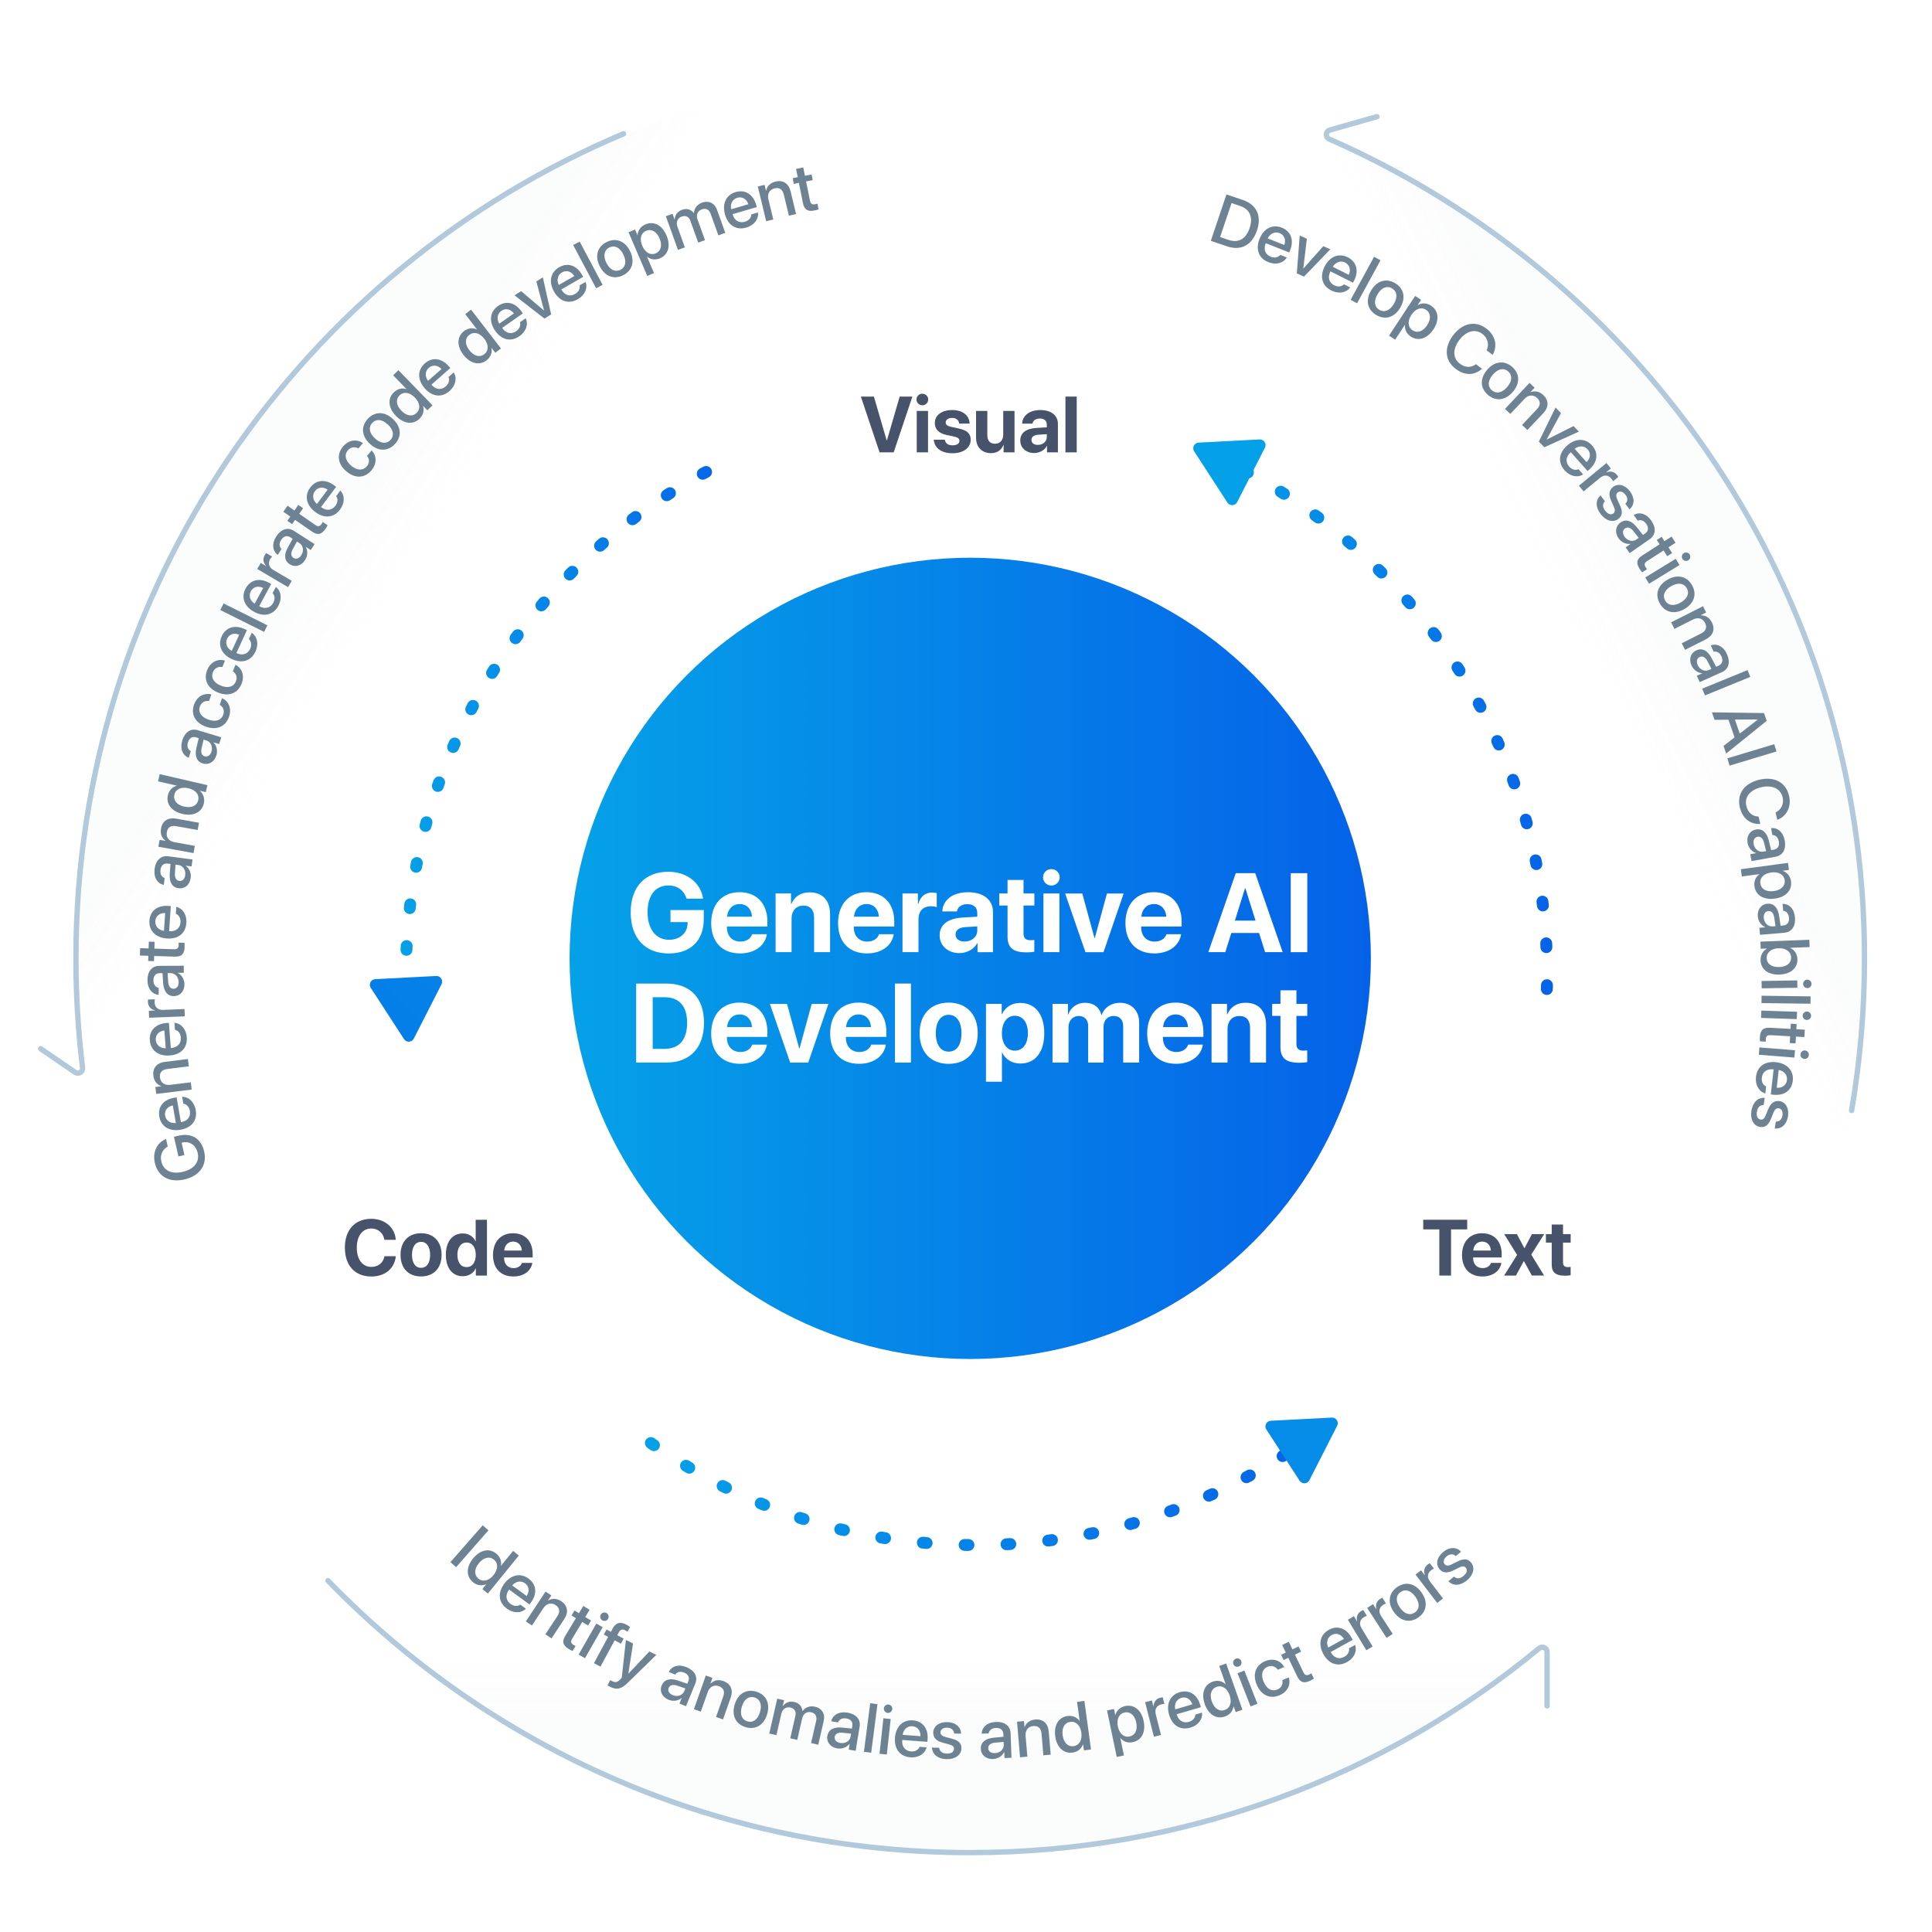 <?xml version="1.0" encoding="UTF-8"?>
<svg id="Layer_1" data-name="Layer 1" xmlns="http://www.w3.org/2000/svg" xmlns:xlink="http://www.w3.org/1999/xlink" viewBox="0 0 700 700">
  <defs>
    <style>
      .cls-1 {
        stroke: url(#linear-gradient-2);
      }

      .cls-1, .cls-2, .cls-3, .cls-4, .cls-5, .cls-6 {
        fill: none;
        stroke-linecap: round;
      }

      .cls-1, .cls-3, .cls-5 {
        stroke-dasharray: 0 0 1.38 13.79;
        stroke-miterlimit: 10;
        stroke-width: 4.3px;
      }

      .cls-7 {
        fill: #fff;
      }

      .cls-8 {
        fill: url(#linear-gradient);
        filter: url(#drop-shadow-6);
      }

      .cls-9 {
        fill: #6d8393;
      }

      .cls-10 {
        fill: url(#linear-gradient-6);
      }

      .cls-11 {
        fill: url(#linear-gradient-9);
      }

      .cls-11, .cls-12, .cls-13 {
        opacity: .15;
      }

      .cls-2 {
        filter: url(#drop-shadow-8);
      }

      .cls-2, .cls-4, .cls-6 {
        stroke: #b2c8db;
        stroke-linejoin: round;
        stroke-width: 1.94px;
      }

      .cls-14 {
        opacity: .75;
      }

      .cls-15 {
        fill: url(#linear-gradient-5);
      }

      .cls-16 {
        fill: #46536b;
      }

      .cls-17 {
        fill: url(#linear-gradient-7);
      }

      .cls-3 {
        stroke: url(#linear-gradient-4);
      }

      .cls-12 {
        fill: url(#linear-gradient-8);
      }

      .cls-4 {
        filter: url(#drop-shadow-9);
      }

      .cls-5 {
        stroke: url(#linear-gradient-3);
      }

      .cls-6 {
        filter: url(#drop-shadow-7);
      }

      .cls-13 {
        fill: url(#linear-gradient-10);
      }
    </style>
    <linearGradient id="linear-gradient" x1="206.36" y1="347.23" x2="496.69" y2="347.23" gradientUnits="userSpaceOnUse">
      <stop offset="0" stop-color="#05a1e8"/>
      <stop offset="1" stop-color="#0562e8"/>
    </linearGradient>
    <filter id="drop-shadow-6" filterUnits="userSpaceOnUse">
      <feOffset dx="0" dy="0"/>
      <feGaussianBlur result="blur" stdDeviation="14.33"/>
      <feFlood flood-color="#000" flood-opacity=".25"/>
      <feComposite in2="blur" operator="in"/>
      <feComposite in="SourceGraphic"/>
    </filter>
    <linearGradient id="linear-gradient-2" x1="144.93" y1="269.75" x2="269.95" y2="269.75" xlink:href="#linear-gradient"/>
    <linearGradient id="linear-gradient-3" x1="231.75" y1="538.97" x2="480.45" y2="538.97" xlink:href="#linear-gradient"/>
    <linearGradient id="linear-gradient-4" x1="435.14" y1="267.23" x2="562.68" y2="267.23" xlink:href="#linear-gradient"/>
    <linearGradient id="linear-gradient-5" x1="416.15" y1="195.95" x2="5.25" y2="606.85" xlink:href="#linear-gradient"/>
    <linearGradient id="linear-gradient-6" x1="364.19" y1="143.99" x2="-46.71" y2="554.89" xlink:href="#linear-gradient"/>
    <linearGradient id="linear-gradient-7" x1="606.44" y1="386.24" x2="195.54" y2="797.14" xlink:href="#linear-gradient"/>
    <linearGradient id="linear-gradient-8" x1="351.53" y1="671.11" x2="351.53" y2="589.84" gradientUnits="userSpaceOnUse">
      <stop offset=".54" stop-color="#d7dce2"/>
      <stop offset="1" stop-color="#fff" stop-opacity=".15"/>
    </linearGradient>
    <linearGradient id="linear-gradient-9" x1="635.94" y1="190.85" x2="562.02" y2="228.32" xlink:href="#linear-gradient-8"/>
    <linearGradient id="linear-gradient-10" x1="73.22" y1="178.7" x2="145.12" y2="226.3" xlink:href="#linear-gradient-8"/>
    <filter id="drop-shadow-7" filterUnits="userSpaceOnUse">
      <feOffset dx="0" dy="0"/>
      <feGaussianBlur result="blur-2" stdDeviation="31.99"/>
      <feFlood flood-color="#000" flood-opacity=".25"/>
      <feComposite in2="blur-2" operator="in"/>
      <feComposite in="SourceGraphic"/>
    </filter>
    <filter id="drop-shadow-8" filterUnits="userSpaceOnUse">
      <feOffset dx="0" dy="0"/>
      <feGaussianBlur result="blur-3" stdDeviation="31.99"/>
      <feFlood flood-color="#000" flood-opacity=".25"/>
      <feComposite in2="blur-3" operator="in"/>
      <feComposite in="SourceGraphic"/>
    </filter>
    <filter id="drop-shadow-9" filterUnits="userSpaceOnUse">
      <feOffset dx="0" dy="0"/>
      <feGaussianBlur result="blur-4" stdDeviation="31.99"/>
      <feFlood flood-color="#000" flood-opacity=".25"/>
      <feComposite in2="blur-4" operator="in"/>
      <feComposite in="SourceGraphic"/>
    </filter>
  </defs>
  <g>
    <circle class="cls-8" cx="351.53" cy="347.23" r="145.16"/>
    <path class="cls-1" d="m148.17,374.45c-.72-7.02-1.09-14.16-1.09-21.37,0-83.48,49.48-155.4,120.72-188.05"/>
    <path class="cls-5" d="m478.3,518.13c-34.62,26.15-77.74,41.67-124.49,41.67s-86.1-14.19-119.92-38.32"/>
    <path class="cls-3" d="m437.29,163.89c72.58,32.09,123.24,104.73,123.24,189.19,0,5.89-.24,11.72-.73,17.48"/>
    <path class="cls-15" d="m432.67,163.53l12.04,18.56c.86,1.33,2.83,1.22,3.55-.18l10.05-19.71c.72-1.41-.36-3.07-1.94-2.98l-22.09,1.15c-1.58.08-2.48,1.84-1.62,3.17Z"/>
    <path class="cls-10" d="m134.34,357.93l12.04,18.56c.86,1.33,2.83,1.22,3.55-.18l10.05-19.71c.72-1.41-.36-3.07-1.94-2.98l-22.09,1.15c-1.58.08-2.48,1.84-1.62,3.17Z"/>
    <path class="cls-17" d="m458.83,517.93l12.04,18.56c.86,1.33,2.83,1.22,3.55-.18l10.05-19.71c.72-1.41-.36-3.07-1.94-2.98l-22.09,1.15c-1.58.08-2.48,1.84-1.62,3.17Z"/>
    <g class="cls-14">
      <path class="cls-12" d="m595.24,561.18c-59.38,67.73-146.56,110.49-243.71,110.49s-184.33-42.76-243.71-110.49h133.09c33.11,17.21,70.73,26.91,110.62,26.91s77.51-9.71,110.62-26.91h133.09Z"/>
      <path class="cls-11" d="m675.54,347.68c0,39.14-6.94,76.66-19.66,111.4l-63.92-110.72v-.68c0-89.27-48.66-167.18-120.88-208.66l-63.85-110.59c152.41,26.42,268.31,159.28,268.31,319.25Z"/>
      <path class="cls-13" d="m295.82,28.43l-63.85,110.59c-72.22,41.48-120.88,119.39-120.88,208.66v.68l-63.92,110.72c-12.72-34.73-19.66-72.25-19.66-111.4C27.51,187.72,143.41,54.85,295.82,28.43Z"/>
    </g>
    <path class="cls-6" d="m118.84,572.71c58.89,60.76,141.38,98.53,232.68,98.53,78.31,0,150.14-27.78,206.15-74.03,1.14-.94,2.86-.14,2.86,1.34v19.53"/>
    <path class="cls-2" d="m670.87,402.36c3.07-17.92,4.67-36.34,4.67-55.14,0-132.67-79.75-246.72-193.92-296.83-1.5-.66-1.37-2.82.21-3.27l17.08-4.86"/>
    <path class="cls-4" d="m225.93,48.46C109.36,97.52,27.51,212.81,27.51,347.22c0,13.42.82,26.66,2.4,39.65.18,1.5-1.47,2.51-2.71,1.65l-12.46-8.55"/>
  </g>
  <g>
    <path class="cls-9" d="m450.29,72.45c5,1.68,6.93,5.76,5.14,11.06-1.79,5.32-5.79,7.45-10.8,5.76l-5.93-2,5.66-16.82,5.93,2Zm-8.22,13.44l3.08,1.04c3.57,1.2,6.27-.32,7.61-4.29,1.33-3.96.09-6.82-3.47-8.02l-3.08-1.04-4.14,12.31Z"/>
    <path class="cls-9" d="m466.24,93.28c-1.21,2.06-3.91,2.8-6.67,1.71-3.53-1.4-4.72-4.64-3.22-8.43,1.5-3.77,4.66-5.42,8.06-4.08,3.34,1.32,4.48,4.5,3.04,8.15l-.34.85-8.49-3.37-.06.15c-.83,2.09-.12,3.97,1.86,4.76,1.41.56,2.73.26,3.47-.66l2.34.93Zm-6.92-6.9l6.01,2.38c.67-1.86.02-3.62-1.71-4.3-1.73-.68-3.46.15-4.3,1.92Z"/>
    <path class="cls-9" d="m472.46,100.22l-2.6-1.17,1.06-13.71,2.58,1.16-1.29,10.77.04.02,7.21-8.1,2.54,1.14-9.54,9.89Z"/>
    <path class="cls-9" d="m489.18,104.15c-1.39,1.94-4.15,2.44-6.8,1.11-3.4-1.71-4.29-5.04-2.45-8.69,1.83-3.63,5.13-4.99,8.4-3.34,3.21,1.62,4.07,4.89,2.3,8.39l-.41.81-8.16-4.12-.07.14c-1.01,2.01-.48,3.95,1.42,4.91,1.35.68,2.7.5,3.52-.35l2.25,1.14Zm-6.28-7.49l5.78,2.91c.84-1.8.34-3.6-1.32-4.44-1.66-.84-3.46-.16-4.46,1.53Z"/>
    <path class="cls-9" d="m497.86,93.03l2.33,1.27-8.5,15.59-2.33-1.27,8.5-15.59Z"/>
    <path class="cls-9" d="m496.78,105.24c2.12-3.58,5.52-4.53,8.69-2.65s3.99,5.31,1.87,8.89c-2.12,3.59-5.51,4.54-8.7,2.66-3.19-1.88-3.99-5.31-1.87-8.9Zm8.24,4.87c1.46-2.47,1.13-4.57-.66-5.63-1.79-1.06-3.79-.33-5.25,2.14-1.46,2.48-1.14,4.58.65,5.64,1.8,1.06,3.79.33,5.26-2.15Z"/>
    <path class="cls-9" d="m519.36,119.32c-2.25,3.42-5.48,4.41-8.19,2.63-1.55-1.02-2.29-2.59-2.11-4.2l-.05-.03-3.52,5.36-2.22-1.46,9.46-14.4,2.15,1.41-1.22,1.86.04.03c1.46-.83,3.22-.8,4.78.23,2.75,1.8,3.14,5.15.89,8.58Zm-2.28-1.5c1.49-2.26,1.34-4.44-.42-5.59-1.7-1.12-3.81-.38-5.28,1.85-1.48,2.25-1.31,4.46.4,5.58,1.76,1.16,3.81.44,5.3-1.83Z"/>
    <path class="cls-9" d="m526.56,121.41c3.42-4.46,8.1-5.34,12.04-2.32,3.19,2.45,4.1,6.26,2.21,9.49l-2.17-1.66c1-2.11.4-4.44-1.52-5.91-2.56-1.96-5.83-1.14-8.33,2.12-2.52,3.29-2.48,6.63.11,8.61,1.96,1.51,4.13,1.57,5.87.21l2.18,1.67c-2.77,2.5-6.29,2.51-9.53.03-3.96-3.03-4.31-7.75-.87-12.24Z"/>
    <path class="cls-9" d="m538.82,133.99c2.7-3.16,6.22-3.5,9.02-1.1,2.8,2.4,3,5.92.3,9.08-2.71,3.17-6.21,3.52-9.03,1.11-2.81-2.41-3-5.92-.29-9.09Zm7.27,6.22c1.86-2.18,1.91-4.31.33-5.66s-3.68-.98-5.54,1.2c-1.87,2.19-1.92,4.32-.34,5.67,1.59,1.36,3.68.98,5.55-1.21Z"/>
    <path class="cls-9" d="m554.18,138.74l1.84,1.74-1.49,1.57.04.04c1.52-.59,3.15-.31,4.6,1.06,2.07,1.96,2.01,4.4-.02,6.56l-5.75,6.09-1.94-1.83,5.39-5.71c1.33-1.41,1.41-2.81.06-4.08-1.36-1.28-3.15-1.14-4.52.31l-5.17,5.48-1.93-1.82,8.88-9.41Z"/>
    <path class="cls-9" d="m559.54,162.05l-1.99-2.05,6.05-12.35,1.97,2.03-5.17,9.53.03.04,9.69-4.87,1.93,2-12.52,5.67Z"/>
    <path class="cls-9" d="m573.61,171.88c-2.01,1.29-4.76.74-6.73-1.48-2.52-2.84-2.13-6.27.93-8.98,3.04-2.69,6.61-2.74,9.04,0,2.38,2.69,1.97,6.04-.96,8.65l-.68.6-6.07-6.84-.12.11c-1.68,1.49-1.9,3.49-.49,5.09,1,1.13,2.32,1.46,3.4.98l1.67,1.89Zm-3.07-9.28l4.29,4.84c1.44-1.36,1.65-3.22.42-4.61-1.23-1.39-3.16-1.43-4.71-.23Z"/>
    <path class="cls-9" d="m582.04,167.77l1.61,1.96-1.7,1.4.04.05c1.44-.63,2.87-.31,3.84.87.24.29.41.59.5.76l-1.91,1.57c-.07-.22-.32-.62-.64-1.01-1.09-1.32-2.64-1.41-4.05-.25l-5.98,4.92-1.69-2.05,9.98-8.22Z"/>
    <path class="cls-9" d="m590.56,178.04c1.83,2.39,1.69,4.96-.15,6.48l-1.52-1.98c.91-.88.97-2.09.07-3.27-.88-1.14-2.01-1.48-2.83-.85-.64.49-.72,1.3-.13,2.61l.9,1.96c1.12,2.47.91,3.9-.57,5.04-1.88,1.44-4.5.67-6.36-1.75-1.97-2.57-1.89-5.08-.08-6.77l1.6,2.09c-.92,1.02-.89,2.15.1,3.44.97,1.27,2.1,1.65,2.94,1,.66-.51.76-1.19.16-2.51l-.89-1.97c-1.05-2.3-.85-3.98.65-5.13,1.84-1.41,4.32-.77,6.13,1.59Z"/>
    <path class="cls-9" d="m587.18,189.28c1.86-1.29,3.99-.67,5.89,1.76l2.2,2.79.82-.57c1.18-.82,1.33-2.11.4-3.44-.88-1.26-2.03-1.63-3.12-1.16l-1.43-2.06c2-1.22,4.55-.57,6.38,2.06,1.79,2.57,1.58,5.17-.55,6.65l-7.31,5.1-1.46-2.09,1.75-1.22-.04-.05c-1.61.21-3.29-.61-4.26-2-1.45-2.08-1.17-4.43.74-5.76Zm5.73,6.18l.84-.58-1.98-2.5c-1-1.24-2.09-1.57-2.99-.94-.93.65-1,1.84-.18,3.01,1.06,1.52,2.94,1.98,4.32,1.02Z"/>
    <path class="cls-9" d="m607.08,196.65l-2.57,1.66,1.33,2.07-1.77,1.14-1.33-2.07-5.99,3.87c-.94.61-1.1,1.29-.51,2.2.15.23.4.58.53.7l-1.77,1.14c-.22-.21-.58-.68-.9-1.17-1.42-2.2-1.14-3.6.96-4.95l6.24-4.03-1.02-1.58,1.77-1.14,1.02,1.58,2.57-1.66,1.45,2.24Z"/>
    <path class="cls-9" d="m607.13,202.47l1.39,2.26-11.03,6.76-1.39-2.26,11.03-6.76Zm2.97-2.07c.72-.44,1.66-.21,2.1.51.44.72.22,1.65-.5,2.1-.71.44-1.65.22-2.1-.5s-.22-1.67.5-2.11Z"/>
    <path class="cls-9" d="m604.2,210c3.62-2.05,7.04-1.18,8.86,2.03s.82,6.59-2.8,8.65c-3.63,2.06-7.04,1.2-8.87-2.02-1.83-3.22-.82-6.59,2.81-8.65Zm4.73,8.32c2.49-1.42,3.26-3.41,2.23-5.21s-3.13-2.17-5.62-.76c-2.5,1.42-3.27,3.41-2.24,5.22,1.03,1.82,3.13,2.17,5.63.75Z"/>
    <path class="cls-9" d="m617.03,219.65l1.14,2.26-1.93.98.03.06c1.63-.04,3.07.78,3.97,2.55,1.29,2.55.4,4.83-2.24,6.17l-7.47,3.78-1.21-2.38,7.01-3.55c1.73-.88,2.28-2.17,1.44-3.82-.84-1.67-2.57-2.14-4.36-1.24l-6.73,3.4-1.2-2.37,11.54-5.84Z"/>
    <path class="cls-9" d="m614.68,235.61c2.07-.93,4.04.09,5.46,2.82l1.64,3.15.91-.41c1.31-.59,1.7-1.83,1.04-3.31-.63-1.4-1.7-1.98-2.85-1.72l-1.03-2.29c2.19-.82,4.58.29,5.89,3.21,1.28,2.86.59,5.37-1.78,6.44l-8.14,3.65-1.04-2.32,1.94-.87-.03-.06c-1.62-.1-3.12-1.22-3.82-2.77-1.04-2.31-.33-4.58,1.8-5.53Zm4.49,7.15l.93-.42-1.48-2.83c-.75-1.4-1.76-1.94-2.77-1.48-1.03.46-1.32,1.62-.74,2.92.76,1.7,2.52,2.5,4.06,1.81Z"/>
    <path class="cls-9" d="m633.17,242.79l1,2.46-16.43,6.72-1-2.46,16.43-6.72Z"/>
    <path class="cls-9" d="m628.47,267.17l-2.21-6.4-5.06.03-.93-2.71,18.87.27.97,2.81-14.69,11.85-.95-2.76,4-3.1Zm.12-6.45l1.75,5.07,6.5-5.04-.02-.07-8.22.04Z"/>
    <path class="cls-9" d="m625.85,274.76l17-5.13.8,2.64-17,5.13-.8-2.64Z"/>
    <path class="cls-9" d="m637.41,282.51c5.47-1.3,9.65.96,10.8,5.78.93,3.91-.77,7.44-4.26,8.75l-.63-2.66c2.1-1.01,3.11-3.19,2.55-5.54-.75-3.13-3.8-4.55-7.8-3.6-4.03.96-6.1,3.58-5.34,6.75.57,2.4,2.21,3.82,4.42,3.86l.64,2.67c-3.72.19-6.46-2.01-7.41-5.98-1.16-4.84,1.54-8.72,7.04-10.04Z"/>
    <path class="cls-9" d="m636.25,300.54c2.23-.41,3.91,1.05,4.63,4.04l.84,3.45.98-.18c1.42-.26,2.09-1.37,1.8-2.97-.28-1.51-1.17-2.32-2.35-2.35l-.45-2.47c2.33-.28,4.38,1.38,4.95,4.52.56,3.09-.71,5.36-3.26,5.82l-8.77,1.6-.46-2.5,2.09-.38v-.06c-1.56-.48-2.75-1.92-3.06-3.59-.46-2.49.77-4.52,3.06-4.94Zm2.65,8.01l1-.18-.77-3.1c-.39-1.54-1.25-2.3-2.33-2.1-1.11.2-1.67,1.26-1.41,2.66.33,1.83,1.85,3.02,3.51,2.72Z"/>
    <path class="cls-9" d="m643.02,325.58c-4.06.54-6.92-1.25-7.35-4.46-.25-1.84.46-3.42,1.79-4.35v-.06s-6.36.85-6.36.85l-.35-2.63,17.07-2.29.34,2.55-2.21.3v.05c1.58.56,2.72,1.91,2.97,3.76.44,3.26-1.84,5.74-5.9,6.29Zm-.36-2.71c2.68-.36,4.23-1.89,3.95-3.98-.27-2.01-2.21-3.13-4.85-2.78-2.67.36-4.22,1.93-3.95,3.95.28,2.08,2.16,3.16,4.85,2.8Z"/>
    <path class="cls-9" d="m640.4,327.44c2.25-.19,3.79,1.42,4.22,4.46l.51,3.51.99-.09c1.43-.12,2.21-1.17,2.07-2.78-.13-1.53-.95-2.42-2.12-2.56l-.21-2.5c2.34-.05,4.23,1.78,4.5,4.97.27,3.12-1.21,5.26-3.8,5.49l-8.88.76-.22-2.54,2.12-.18v-.06c-1.5-.62-2.55-2.18-2.69-3.87-.22-2.52,1.2-4.42,3.52-4.62Zm1.88,8.22l1.02-.09-.47-3.16c-.25-1.57-1.02-2.41-2.12-2.31-1.13.1-1.78,1.09-1.66,2.51.16,1.85,1.56,3.19,3.24,3.04Z"/>
    <path class="cls-9" d="m640.14,343.72v-.05s-2.2.08-2.2.08l-.1-2.58,17.72-.68.1,2.65-7,.27v.06c1.53.72,2.5,2.15,2.57,3.99.12,3.25-2.37,5.48-6.46,5.64-4.1.16-6.76-1.86-6.89-5.13-.07-1.89.79-3.39,2.26-4.25Zm4.26-.15c-2.69.1-4.38,1.58-4.3,3.6.08,2.09,1.83,3.31,4.56,3.21,2.71-.1,4.38-1.46,4.3-3.55-.08-2.01-1.9-3.36-4.57-3.26Z"/>
    <path class="cls-9" d="m651.19,355.22l.04,2.66-12.94.21-.04-2.66,12.94-.21Zm3.61-.27c.85-.01,1.54.66,1.55,1.51s-.65,1.54-1.5,1.55c-.84.01-1.54-.65-1.55-1.5s.66-1.55,1.5-1.56Z"/>
    <path class="cls-9" d="m656.01,361.01l-.04,2.66-17.75-.24.04-2.66,17.75.24Z"/>
    <path class="cls-9" d="m651.1,366.58l-.09,2.66-12.94-.43.09-2.66,12.94.43Zm3.62-.09c.85.03,1.5.74,1.47,1.59s-.73,1.5-1.58,1.47c-.84-.03-1.5-.73-1.47-1.58s.74-1.51,1.58-1.49Z"/>
    <path class="cls-9" d="m653.76,375.75l-3.06-.17-.14,2.46-2.1-.12.14-2.46-7.12-.4c-1.12-.06-1.65.4-1.71,1.48-.02.27-.01.7.01.88l-2.1-.12c-.06-.3-.07-.89-.04-1.48.15-2.62,1.2-3.58,3.69-3.44l7.42.41.1-1.88,2.1.12-.1,1.88,3.06.17-.15,2.67Z"/>
    <path class="cls-9" d="m650.36,380.53l-.21,2.65-12.89-1.03.21-2.65,12.89,1.03Zm3.62.08c.85.07,1.46.81,1.4,1.65-.07.85-.79,1.47-1.64,1.4-.83-.07-1.47-.79-1.4-1.64.07-.85.81-1.48,1.64-1.41Z"/>
    <path class="cls-9" d="m639.62,396.17c-2.3-.63-3.73-3.04-3.4-5.99.42-3.78,3.24-5.78,7.29-5.32,4.03.45,6.46,3.08,6.05,6.71-.4,3.57-3.17,5.51-7.07,5.07l-.9-.1,1.02-9.08-.16-.02c-2.24-.25-3.87.93-4.1,3.04-.17,1.5.46,2.7,1.55,3.18l-.28,2.51Zm4.84-8.49l-.72,6.43c1.97.16,3.5-.93,3.7-2.78.21-1.85-1.05-3.3-2.98-3.65Z"/>
    <path class="cls-9" d="m647.81,404.5c-.47,2.98-2.43,4.65-4.8,4.36l.39-2.47c1.26.05,2.18-.74,2.42-2.21.23-1.42-.32-2.48-1.34-2.64-.8-.13-1.44.37-1.97,1.7l-.8,2c-1.02,2.52-2.2,3.35-4.04,3.06-2.33-.37-3.59-2.8-3.11-5.81.51-3.19,2.38-4.87,4.84-4.72l-.41,2.6c-1.38.03-2.17.84-2.43,2.44-.25,1.58.25,2.65,1.3,2.82.83.13,1.39-.27,1.92-1.61l.81-2c.94-2.34,2.3-3.36,4.16-3.06,2.28.36,3.53,2.6,3.07,5.54Z"/>
  </g>
  <g>
    <path class="cls-9" d="m163.19,565.99l11.71-13.34,2.07,1.82-11.71,13.34-2.07-1.82Z"/>
    <path class="cls-9" d="m171.4,564.66c2.58-3.17,5.9-3.81,8.41-1.76,1.44,1.17,1.99,2.83,1.66,4.39l.04.03,4.4-5.4,2.07,1.69-11.21,13.76-2-1.63,1.39-1.71-.04-.03c-1.52.66-3.27.47-4.72-.72-2.54-2.07-2.57-5.46,0-8.62Zm2.11,1.72c-1.72,2.12-1.78,4.27-.15,5.6,1.58,1.29,3.74.81,5.45-1.29,1.69-2.08,1.75-4.3.16-5.59-1.63-1.33-3.74-.82-5.46,1.28Z"/>
    <path class="cls-9" d="m190.54,582.86c-1.7,1.69-4.5,1.72-6.89-.03-3.06-2.25-3.4-5.68-.98-8.98,2.4-3.27,5.89-4.07,8.83-1.91,2.9,2.13,3.2,5.49.88,8.66l-.54.73-7.37-5.41-.09.13c-1.33,1.82-1.12,3.82.59,5.08,1.22.9,2.57.94,3.53.24l2.03,1.49Zm-4.96-8.43l5.22,3.83c1.12-1.63.93-3.5-.56-4.6-1.5-1.1-3.39-.73-4.65.77Z"/>
    <path class="cls-9" d="m197.64,576.66l2.12,1.4-1.19,1.81.05.03c1.4-.85,3.05-.85,4.71.25,2.38,1.57,2.75,3.99,1.11,6.47l-4.61,6.99-2.23-1.47,4.33-6.56c1.07-1.62.9-3.02-.64-4.03-1.56-1.03-3.3-.58-4.4,1.09l-4.15,6.3-2.22-1.46,7.13-10.8Z"/>
    <path class="cls-9" d="m213.63,583.25l-1.58,2.62,2.11,1.27-1.09,1.8-2.11-1.27-3.69,6.11c-.58.96-.42,1.64.51,2.2.23.14.61.34.78.4l-1.09,1.8c-.29-.09-.82-.35-1.33-.66-2.24-1.35-2.6-2.74-1.31-4.87l3.84-6.36-1.61-.97,1.09-1.8,1.61.97,1.58-2.62,2.28,1.38Z"/>
    <path class="cls-9" d="m216.06,588.24l2.31,1.32-6.42,11.24-2.31-1.32,6.42-11.24Zm1.61-3.24c.42-.74,1.36-.98,2.09-.56.74.42.99,1.34.57,2.08-.42.73-1.34.99-2.08.57-.74-.42-.99-1.36-.58-2.09Z"/>
    <path class="cls-9" d="m220.34,593.07l-1.57-.85.99-1.83,1.57.85.6-1.12c1.19-2.21,2.79-2.69,5.11-1.44.48.26.98.6,1.25.81l-.93,1.73c-.2-.17-.51-.36-.82-.53-1.02-.55-1.77-.3-2.31.71l-.58,1.07,2.31,1.24-.99,1.83-2.27-1.22-5.14,9.54-2.35-1.27,5.13-9.54Z"/>
    <path class="cls-9" d="m220.13,610.65l.95-1.93c.16.13.55.33.75.42,1.1.54,1.93.37,2.88-.64.01-.02.56-.6.56-.62l1.51-13.69,2.58,1.27-1.7,10.9.04.02,7.58-8.02,2.52,1.23-10.35,10.1c-2.38,2.33-3.97,2.67-6.38,1.49-.2-.1-.79-.41-.95-.53Z"/>
    <path class="cls-9" d="m239.77,610.61c.86-2.09,2.99-2.72,5.9-1.71l3.36,1.15.38-.92c.55-1.33-.03-2.5-1.53-3.11-1.42-.58-2.59-.26-3.25.72l-2.32-.95c1.02-2.11,3.52-2.94,6.48-1.73,2.9,1.19,4.13,3.49,3.14,5.89l-3.39,8.25-2.36-.97.81-1.97-.06-.02c-1.24,1.05-3.1,1.27-4.67.62-2.34-.96-3.39-3.09-2.5-5.24Zm8.17,2.09l.39-.94-3.02-1.03c-1.51-.5-2.61-.19-3.03.83-.43,1.05.16,2.08,1.48,2.63,1.72.71,3.55.07,4.19-1.49Z"/>
    <path class="cls-9" d="m255.74,607.09l2.39.84-.72,2.04.06.02c1.15-1.16,2.75-1.56,4.63-.9,2.69.95,3.63,3.21,2.64,6l-2.79,7.9-2.52-.89,2.61-7.41c.65-1.83.14-3.14-1.6-3.76-1.76-.62-3.34.23-4.01,2.12l-2.51,7.11-2.5-.88,4.3-12.2Z"/>
    <path class="cls-9" d="m266.18,617.59c1.19-3.99,4.26-5.73,7.8-4.68,3.54,1.05,5.16,4.19,3.97,8.18-1.19,4-4.25,5.75-7.8,4.69-3.55-1.06-5.16-4.19-3.97-8.19Zm9.18,2.73c.82-2.75,0-4.71-2-5.31-1.99-.59-3.76.6-4.58,3.35-.82,2.76,0,4.73,2,5.32,2.01.6,3.76-.6,4.58-3.36Z"/>
    <path class="cls-9" d="m281.61,615.46l2.47.57-.49,2.12h.06c.89-1.26,2.42-1.89,4.12-1.5,1.75.4,2.82,1.59,2.96,3.28h.06c1-1.37,2.7-1.97,4.5-1.56,2.5.57,3.75,2.6,3.17,5.11l-1.99,8.67-2.6-.6,1.84-8.05c.37-1.63-.29-2.77-1.82-3.12s-2.86.54-3.23,2.14l-1.8,7.88-2.54-.58,1.89-8.24c.33-1.45-.38-2.59-1.84-2.92-1.54-.35-2.9.6-3.27,2.22l-1.79,7.8-2.59-.59,2.89-12.62Z"/>
    <path class="cls-9" d="m299.77,628.94c.37-2.23,2.3-3.32,5.36-3l3.53.36.16-.98c.23-1.42-.59-2.43-2.19-2.69-1.52-.25-2.58.33-3,1.43l-2.47-.4c.52-2.28,2.77-3.66,5.92-3.14,3.09.51,4.8,2.47,4.38,5.03l-1.44,8.79-2.51-.41.34-2.1h-.06c-.97,1.29-2.73,1.92-4.41,1.65-2.5-.41-3.99-2.25-3.62-4.54Zm8.42.19l.17-1.01-3.17-.32c-1.58-.15-2.58.4-2.76,1.49-.18,1.12.62,1.99,2.03,2.23,1.83.3,3.47-.73,3.74-2.39Z"/>
    <path class="cls-9" d="m315.29,617.12l2.63.34-2.27,17.59-2.63-.34,2.27-17.59Z"/>
    <path class="cls-9" d="m320.07,622.56l2.64.29-1.4,12.86-2.64-.29,1.4-12.86Zm.18-3.62c.09-.84.85-1.44,1.69-1.35.84.09,1.44.84,1.35,1.68-.09.83-.84,1.44-1.68,1.35-.84-.09-1.45-.85-1.36-1.68Z"/>
    <path class="cls-9" d="m335.72,633.09c-.54,2.33-2.9,3.84-5.86,3.62-3.79-.28-5.89-3.02-5.59-7.09.3-4.05,2.83-6.57,6.48-6.3,3.58.27,5.63,2.96,5.33,6.87l-.07.91-9.12-.68v.16c-.18,2.25,1.06,3.83,3.18,3.99,1.51.11,2.68-.56,3.12-1.67l2.51.19Zm-8.67-4.52l6.45.48c.09-1.98-1.06-3.46-2.91-3.6-1.85-.14-3.26,1.18-3.54,3.12Z"/>
    <path class="cls-9" d="m343.26,623.95c3.01.09,4.92,1.81,4.94,4.2l-2.5-.07c-.11-1.26-1.01-2.07-2.5-2.11-1.44-.04-2.42.63-2.45,1.67-.02.81.55,1.38,1.94,1.74l2.09.54c2.63.69,3.61,1.75,3.55,3.62-.07,2.36-2.32,3.92-5.37,3.83-3.23-.09-5.13-1.73-5.31-4.2l2.63.08c.21,1.36,1.11,2.05,2.73,2.1,1.6.05,2.6-.59,2.63-1.65.02-.84-.44-1.34-1.85-1.7l-2.09-.55c-2.44-.64-3.63-1.85-3.57-3.73.07-2.31,2.13-3.84,5.1-3.76Z"/>
    <path class="cls-9" d="m355.37,633.59c-.08-2.26,1.6-3.71,4.67-3.99l3.53-.34-.04-1c-.05-1.44-1.05-2.26-2.67-2.2-1.54.06-2.47.83-2.66,1.99l-2.51.09c.06-2.34,1.99-4.13,5.18-4.25,3.13-.11,5.19,1.47,5.29,4.07l.32,8.91-2.54.09-.08-2.13h-.06c-.7,1.47-2.3,2.43-3.99,2.5-2.53.09-4.36-1.42-4.44-3.74Zm8.3-1.47l-.04-1.02-3.17.31c-1.58.17-2.45.9-2.41,2.01.04,1.13,1,1.83,2.43,1.78,1.86-.07,3.26-1.4,3.2-3.08Z"/>
    <path class="cls-9" d="m368.49,623.8l2.52-.21.18,2.16h.06c.57-1.53,1.87-2.56,3.85-2.73,2.84-.24,4.63,1.43,4.88,4.39l.71,8.34-2.66.23-.66-7.83c-.16-1.94-1.16-2.92-3-2.77-1.86.16-2.95,1.58-2.78,3.58l.64,7.51-2.65.22-1.09-12.89Z"/>
    <path class="cls-9" d="m382.33,629.09c-.55-4.05,1.24-6.91,4.46-7.35,1.84-.25,3.43.48,4.34,1.79h.05s-.94-6.91-.94-6.91l2.65-.36,2.4,17.59-2.56.35-.3-2.18h-.05c-.56,1.57-1.89,2.71-3.76,2.97-3.24.44-5.74-1.85-6.29-5.9Zm2.69-.37c.37,2.71,1.91,4.22,3.99,3.94,2.02-.28,3.14-2.18,2.78-4.86-.36-2.66-1.95-4.22-3.98-3.94-2.08.28-3.16,2.17-2.79,4.86Z"/>
    <path class="cls-9" d="m414.36,623.57c.84,4.01-.74,6.99-3.92,7.65-1.82.38-3.45-.21-4.47-1.47h-.06s1.31,6.29,1.31,6.29l-2.6.54-3.52-16.85,2.52-.53.46,2.18h.05c.44-1.62,1.71-2.85,3.54-3.24,3.21-.67,5.86,1.41,6.7,5.42Zm-2.67.56c-.55-2.65-2.2-4.08-4.26-3.65-1.99.42-2.96,2.43-2.41,5.04.55,2.64,2.23,4.07,4.23,3.65,2.06-.43,2.99-2.39,2.44-5.05Z"/>
    <path class="cls-9" d="m414.89,616.73l2.46-.62.54,2.13.06-.02c.04-1.57.95-2.73,2.42-3.1.37-.09.71-.12.91-.13l.61,2.4c-.22-.03-.69.02-1.19.15-1.66.42-2.4,1.79-1.95,3.56l1.9,7.51-2.57.65-3.18-12.54Z"/>
    <path class="cls-9" d="m435.51,620.5c.31,2.37-1.36,4.61-4.2,5.45-3.64,1.07-6.57-.75-7.72-4.66-1.14-3.89.34-7.15,3.84-8.17,3.44-1.01,6.3.79,7.41,4.55l.26.87-8.76,2.57.04.15c.63,2.16,2.35,3.2,4.39,2.61,1.45-.43,2.31-1.47,2.33-2.66l2.42-.71Zm-9.7-1.17l6.2-1.82c-.62-1.88-2.21-2.86-3.99-2.34-1.78.52-2.63,2.25-2.21,4.16Z"/>
    <path class="cls-9" d="m436.5,617.39c-1.35-3.85-.17-7.02,2.9-8.1,1.75-.62,3.46-.22,4.61.89l.05-.02-2.31-6.57,2.52-.88,5.88,16.76-2.44.86-.73-2.08-.05.02c-.23,1.65-1.31,3.03-3.09,3.65-3.09,1.08-6-.66-7.35-4.52Zm2.57-.9c.9,2.58,2.71,3.76,4.7,3.06,1.93-.68,2.64-2.77,1.75-5.32-.89-2.53-2.76-3.74-4.69-3.06-1.99.7-2.66,2.76-1.76,5.32Z"/>
    <path class="cls-9" d="m446.88,602.95c-.31-.79.08-1.67.87-1.98.79-.31,1.67.07,1.97.86.31.78-.07,1.67-.86,1.98s-1.68-.08-1.99-.86Zm1.51,3.29l2.47-.97,4.72,12.04-2.47.97-4.72-12.04Z"/>
    <path class="cls-9" d="m462.97,604.99c-.79-1.16-2.18-1.75-3.77-1.06-1.89.82-2.45,2.92-1.34,5.47,1.13,2.61,3.04,3.58,4.93,2.76,1.5-.65,2.13-1.9,1.81-3.4l2.35-1.02c.83,2.64-.44,5.23-3.3,6.47-3.4,1.47-6.62.1-8.28-3.74-1.63-3.77-.45-7.11,2.93-8.57,3.06-1.32,5.77-.16,7,2.08l-2.33,1.01Z"/>
    <path class="cls-9" d="m466.95,594.84l1.32,2.76,2.22-1.06.91,1.9-2.22,1.06,3.08,6.43c.48,1.01,1.15,1.25,2.12.78.24-.12.62-.32.76-.43l.91,1.9c-.23.19-.75.49-1.28.75-2.36,1.13-3.71.67-4.79-1.58l-3.21-6.7-1.7.81-.91-1.9,1.7-.81-1.32-2.76,2.41-1.15Z"/>
    <path class="cls-9" d="m490.97,595.97c.82,2.24-.32,4.8-2.92,6.23-3.32,1.84-6.58.7-8.56-2.87-1.96-3.55-1.23-7.05,1.97-8.81,3.14-1.74,6.33-.6,8.22,2.83l.44.8-7.99,4.42.08.14c1.09,1.97,2.99,2.62,4.85,1.59,1.32-.73,1.93-1.94,1.7-3.1l2.21-1.22Zm-9.72.97l5.66-3.13c-1.01-1.7-2.78-2.31-4.41-1.41-1.62.9-2.08,2.77-1.25,4.54Z"/>
    <path class="cls-9" d="m488.36,586.87l2.17-1.31,1.14,1.88.05-.03c-.41-1.52.11-2.88,1.41-3.67.33-.2.64-.32.83-.39l1.28,2.11c-.22.03-.65.22-1.1.49-1.46.88-1.77,2.41-.83,3.98l4.01,6.62-2.27,1.37-6.69-11.06Z"/>
    <path class="cls-9" d="m495.35,582.59l2.12-1.38,1.2,1.85.05-.03c-.46-1.5.02-2.88,1.3-3.71.32-.21.63-.34.82-.41l1.34,2.07c-.22.04-.65.24-1.08.52-1.43.93-1.7,2.46-.7,4l4.21,6.5-2.23,1.44-7.03-10.85Z"/>
    <path class="cls-9" d="m505.02,584.06c-2.39-3.4-1.86-6.89,1.16-9.01s6.48-1.45,8.88,1.95c2.4,3.41,1.87,6.89-1.15,9.02-3.03,2.13-6.48,1.45-8.88-1.96Zm7.82-5.51c-1.65-2.34-3.7-2.91-5.4-1.72-1.7,1.2-1.86,3.32-.21,5.67,1.66,2.35,3.71,2.92,5.41,1.73,1.71-1.2,1.86-3.32.2-5.68Z"/>
    <path class="cls-9" d="m512.87,570.5l2.01-1.54,1.34,1.75.05-.04c-.58-1.46-.21-2.88,1-3.81.3-.23.6-.39.78-.48l1.5,1.96c-.22.06-.63.29-1.04.61-1.36,1.04-1.5,2.59-.39,4.05l4.71,6.15-2.11,1.62-7.87-10.27Z"/>
    <path class="cls-9" d="m522.88,562.32c2.32-1.92,4.89-1.87,6.48-.09l-1.92,1.59c-.91-.87-2.12-.89-3.27.06-1.11.92-1.4,2.07-.74,2.86.52.63,1.32.68,2.61.03l1.93-.97c2.43-1.21,3.86-1.06,5.05.38,1.5,1.82.84,4.47-1.51,6.41-2.49,2.06-5,2.07-6.75.33l2.03-1.68c1.05.89,2.18.81,3.43-.22,1.23-1.02,1.57-2.16.89-2.97-.53-.64-1.21-.72-2.51-.06l-1.93.96c-2.25,1.13-3.95,1-5.14-.45-1.47-1.78-.93-4.29,1.37-6.18Z"/>
  </g>
  <g>
    <path class="cls-9" d="m73.97,417.2c1.13,4.95-1.62,8.87-7.17,10.14-5.46,1.25-9.57-1.08-10.7-6.01-.88-3.85.73-7.29,4.05-8.68l.63,2.76c-2,1.14-2.85,3.11-2.33,5.37.76,3.31,3.64,4.75,7.7,3.82,4.14-.95,6.22-3.58,5.47-6.88-.64-2.81-2.89-4.34-5.52-3.77l-.3.07,1.02,4.47-2.17.5-1.63-7.12,1.76-.4c4.69-1.07,8.12,1.06,9.19,5.75Z"/>
    <path class="cls-9" d="m65.99,397.39c2.39-.04,4.43,1.88,4.93,4.8.65,3.74-1.5,6.45-5.52,7.14-4,.69-7.06-1.15-7.68-4.75-.61-3.54,1.5-6.17,5.37-6.84l.9-.15,1.55,9,.16-.03c2.22-.38,3.45-1.97,3.09-4.06-.26-1.49-1.2-2.46-2.37-2.62l-.43-2.48Zm-2.28,9.5l-1.1-6.37c-1.94.4-3.1,1.87-2.78,3.7.32,1.83,1.93,2.87,3.88,2.67Z"/>
    <path class="cls-9" d="m56.61,396.36l-.31-2.51,2.15-.27v-.06c-1.56-.51-2.63-1.77-2.88-3.75-.35-2.83,1.25-4.68,4.2-5.04l8.31-1.03.33,2.65-7.8.97c-1.93.24-2.88,1.27-2.65,3.1.23,1.86,1.7,2.89,3.69,2.64l7.48-.93.33,2.64-12.84,1.59Z"/>
    <path class="cls-9" d="m63.21,370.57c2.38.19,4.24,2.29,4.46,5.25.29,3.79-2.09,6.28-6.17,6.6-4.05.31-6.93-1.81-7.21-5.45-.28-3.58,2.08-6.01,5.99-6.31l.91-.07.7,9.12h.16c2.25-.19,3.63-1.65,3.46-3.77-.12-1.51-.96-2.57-2.12-2.84l-.19-2.51Zm-3.16,9.25l-.5-6.45c-1.97.21-3.26,1.57-3.12,3.42.14,1.85,1.65,3.04,3.61,3.03Z"/>
    <path class="cls-9" d="m54.02,368.75l-.1-2.53,2.2-.09v-.06c-1.53-.37-2.47-1.49-2.53-3.01-.01-.38.03-.71.06-.91l2.47-.1c-.08.21-.12.68-.1,1.2.07,1.71,1.25,2.72,3.08,2.65l7.74-.31.11,2.65-12.92.51Z"/>
    <path class="cls-9" d="m62.96,360.92c-2.26.01-3.66-1.72-3.85-4.79l-.23-3.54h-1c-1.44.01-2.29.99-2.29,2.61,0,1.54.75,2.49,1.91,2.72v2.51c-2.33-.14-4.06-2.12-4.07-5.32-.02-3.14,1.63-5.15,4.23-5.16l8.92-.04v2.55s-2.12.01-2.12.01v.06c1.44.74,2.36,2.37,2.37,4.07.01,2.53-1.55,4.31-3.88,4.32Zm-1.21-8.34h-1.02s.21,3.19.21,3.19c.12,1.59.82,2.48,1.93,2.47,1.13,0,1.87-.94,1.86-2.37,0-1.86-1.29-3.3-2.98-3.29Z"/>
    <path class="cls-9" d="m50.78,343.53l3.06.1.08-2.46,2.1.07-.08,2.46,7.13.23c1.12.04,1.64-.44,1.67-1.52,0-.27,0-.7-.03-.88l2.1.07c.06.3.09.89.08,1.48-.08,2.62-1.11,3.61-3.61,3.53l-7.43-.24-.06,1.88-2.1-.07.06-1.88-3.06-.1.09-2.67Z"/>
    <path class="cls-9" d="m63.87,328.57c2.33.53,3.86,2.88,3.66,5.83-.26,3.79-2.98,5.91-7.05,5.63-4.05-.28-6.59-2.79-6.34-6.44.25-3.58,2.92-5.64,6.84-5.37l.91.06-.62,9.12h.16c2.25.16,3.82-1.08,3.97-3.21.1-1.51-.58-2.68-1.69-3.11l.17-2.51Zm-4.46,8.69l.44-6.45c-1.98-.07-3.45,1.08-3.58,2.94-.13,1.85,1.19,3.25,3.14,3.52Z"/>
    <path class="cls-9" d="m64.66,321.83c-2.24-.3-3.39-2.2-3.16-5.27l.26-3.54-.99-.13c-1.43-.19-2.41.66-2.62,2.27-.2,1.52.4,2.57,1.52,2.96l-.33,2.49c-2.3-.45-3.74-2.66-3.32-5.83.41-3.11,2.32-4.88,4.89-4.54l8.84,1.17-.33,2.52-2.11-.28v.06c1.32.93,2.01,2.67,1.78,4.36-.33,2.51-2.13,4.06-4.43,3.75Zm-.06-8.43l-1.01-.13-.22,3.18c-.1,1.59.48,2.57,1.58,2.72,1.12.15,1.98-.68,2.16-2.1.24-1.84-.83-3.45-2.5-3.67Z"/>
    <path class="cls-9" d="m57.38,306.78l.45-2.49,2.13.38v-.06c-1.32-.95-1.97-2.47-1.61-4.43.51-2.81,2.59-4.09,5.5-3.57l8.24,1.49-.47,2.63-7.73-1.39c-1.91-.34-3.13.36-3.45,2.18-.33,1.84.76,3.26,2.73,3.62l7.42,1.34-.47,2.61-12.73-2.3Z"/>
    <path class="cls-9" d="m66.12,294.89c-3.98-.92-6.02-3.61-5.29-6.77.42-1.81,1.66-3.04,3.21-3.42v-.05s-6.77-1.56-6.77-1.56l.6-2.6,17.28,3.99-.58,2.52-2.14-.49v.05c1.25,1.07,1.85,2.72,1.42,4.56-.73,3.19-3.76,4.71-7.74,3.79Zm.61-2.65c2.66.61,4.62-.28,5.09-2.33.46-1.99-.92-3.71-3.56-4.31-2.61-.6-4.63.33-5.09,2.32-.47,2.05.91,3.72,3.56,4.33Z"/>
    <path class="cls-9" d="m73.45,276.61c-2.17-.65-3-2.72-2.27-5.71l.82-3.45-.95-.29c-1.38-.42-2.48.27-2.95,1.82-.45,1.47-.02,2.6,1.02,3.16l-.73,2.4c-2.2-.82-3.27-3.22-2.34-6.29.91-3,3.08-4.44,5.56-3.69l8.54,2.58-.74,2.44-2.04-.62-.02.06c1.16,1.13,1.56,2.96,1.07,4.59-.73,2.43-2.75,3.67-4.98,3Zm1.29-8.34l-.98-.29-.73,3.11c-.35,1.55.06,2.61,1.12,2.93,1.08.33,2.06-.35,2.47-1.72.54-1.78-.27-3.54-1.88-4.03Z"/>
    <path class="cls-9" d="m75.74,253.99c-1.39-.2-2.76.41-3.34,2.04-.68,1.94.48,3.78,3.1,4.71,2.68.94,4.69.21,5.37-1.74.54-1.54.05-2.85-1.26-3.64l.85-2.41c2.5,1.18,3.53,3.88,2.5,6.81-1.23,3.49-4.42,4.92-8.36,3.53-3.87-1.37-5.52-4.5-4.3-7.97,1.11-3.14,3.8-4.34,6.28-3.72l-.84,2.39Z"/>
    <path class="cls-9" d="m80.55,241.69c-1.38-.27-2.78.28-3.43,1.89-.77,1.9.31,3.8,2.88,4.84,2.63,1.06,4.67.42,5.45-1.5.61-1.52.18-2.84-1.09-3.69l.96-2.37c2.45,1.29,3.36,4.04,2.19,6.92-1.39,3.43-4.64,4.72-8.51,3.15-3.81-1.54-5.31-4.75-3.93-8.15,1.25-3.09,3.99-4.17,6.44-3.43l-.95,2.35Z"/>
    <path class="cls-9" d="m91.22,229.28c1.99,1.32,2.59,4.06,1.36,6.75-1.58,3.46-4.88,4.48-8.59,2.77-3.69-1.69-5.18-4.94-3.66-8.27,1.5-3.27,4.73-4.25,8.3-2.61l.83.38-3.81,8.31.15.07c2.05.94,3.96.33,4.85-1.61.63-1.38.4-2.71-.48-3.51l1.05-2.29Zm-7.25,6.56l2.7-5.88c-1.83-.77-3.61-.21-4.39,1.48-.77,1.69-.03,3.46,1.69,4.4Z"/>
    <path class="cls-9" d="m79.81,221.02l1.19-2.38,15.88,7.93-1.19,2.38-15.88-7.93Z"/>
    <path class="cls-9" d="m99.95,212.66c1.9,1.45,2.32,4.22.91,6.83-1.81,3.34-5.17,4.14-8.76,2.2-3.57-1.93-4.84-5.28-3.1-8.49,1.71-3.16,5.01-3.92,8.46-2.05l.8.43-4.35,8.04.14.08c1.98,1.07,3.93.59,4.95-1.28.72-1.33.58-2.68-.24-3.53l1.2-2.22Zm-7.67,6.06l3.08-5.69c-1.77-.89-3.59-.45-4.48,1.19-.88,1.63-.26,3.45,1.39,4.5Z"/>
    <path class="cls-9" d="m93.2,206.15l1.29-2.18,1.9,1.12.03-.05c-1.08-1.14-1.27-2.59-.49-3.91.19-.33.42-.58.55-.73l2.13,1.26c-.18.14-.47.51-.73.95-.87,1.47-.42,2.96,1.16,3.9l6.67,3.94-1.35,2.29-11.14-6.58Z"/>
    <path class="cls-9" d="m104.94,204.43c-1.91-1.22-2.14-3.43-.63-6.12l1.74-3.1-.84-.54c-1.21-.78-2.46-.42-3.34.94-.83,1.29-.73,2.5.12,3.32l-1.35,2.11c-1.89-1.39-2.26-3.99-.54-6.69,1.69-2.64,4.17-3.44,6.36-2.03l7.51,4.81-1.37,2.15-1.79-1.15-.03.05c.81,1.41.69,3.28-.22,4.71-1.37,2.13-3.65,2.78-5.61,1.52Zm3.52-7.67l-.86-.55-1.55,2.79c-.76,1.4-.66,2.53.28,3.13.95.61,2.08.22,2.85-.98,1-1.56.71-3.48-.71-4.39Z"/>
    <path class="cls-9" d="m104.17,183.23l2.52,1.74,1.4-2.02,1.73,1.2-1.4,2.02,5.86,4.06c.92.64,1.61.52,2.23-.37.15-.22.38-.59.45-.75l1.73,1.2c-.11.28-.4.8-.74,1.28-1.49,2.15-2.89,2.42-4.94,1l-6.1-4.23-1.07,1.55-1.73-1.2,1.07-1.55-2.52-1.74,1.52-2.19Z"/>
    <path class="cls-9" d="m123.3,177.73c1.67,1.71,1.67,4.51-.1,6.88-2.28,3.04-5.71,3.34-8.98.89-3.25-2.43-4.01-5.92-1.82-8.85,2.15-2.87,5.52-3.15,8.66-.8l.73.55-5.48,7.31.13.1c1.8,1.35,3.8,1.16,5.08-.54.91-1.21.97-2.56.28-3.53l1.51-2.02Zm-8.47,4.87l3.88-5.18c-1.62-1.14-3.49-.97-4.6.52-1.11,1.49-.76,3.38.72,4.66Z"/>
    <path class="cls-9" d="m129.85,162.48c-1.22-.69-2.73-.61-3.85.71-1.33,1.56-.91,3.7,1.21,5.51,2.16,1.84,4.31,1.87,5.65.3,1.06-1.25,1.07-2.64.13-3.85l1.66-1.95c1.92,2,1.91,4.89-.11,7.26-2.4,2.82-5.9,3.01-9.08.3-3.13-2.67-3.54-6.19-1.16-8.99,2.16-2.54,5.11-2.7,7.2-1.22l-1.64,1.93Z"/>
    <path class="cls-9" d="m133.98,160.79c-3.04-2.84-3.23-6.36-.71-9.06s6.05-2.75,9.09.09c3.05,2.84,3.25,6.36.72,9.07-2.53,2.71-6.05,2.75-9.09-.1Zm6.53-6.99c-2.09-1.96-4.22-2.09-5.64-.57-1.42,1.52-1.14,3.63.96,5.59,2.1,1.96,4.23,2.1,5.65.58,1.43-1.53,1.14-3.63-.97-5.6Z"/>
    <path class="cls-9" d="m143.47,150.69c-2.84-2.93-3.1-6.3-.77-8.56,1.33-1.29,3.04-1.65,4.55-1.13l.04-.03-4.85-4.99,1.91-1.86,12.35,12.73-1.85,1.8-1.53-1.58-.04.03c.48,1.59.08,3.3-1.27,4.6-2.35,2.28-5.71,1.91-8.55-1.01Zm1.95-1.89c1.9,1.96,4.03,2.27,5.54.8,1.46-1.42,1.24-3.61-.65-5.56-1.87-1.92-4.07-2.23-5.53-.81-1.51,1.46-1.25,3.61.64,5.56Z"/>
    <path class="cls-9" d="m164.39,134.95c1.28,2.02.72,4.76-1.51,6.72-2.85,2.51-6.28,2.1-8.98-.96-2.68-3.05-2.72-6.62.02-9.04,2.7-2.37,6.05-1.95,8.65.99l.6.68-6.86,6.04.11.12c1.49,1.69,3.49,1.91,5.08.5,1.14-1,1.47-2.31.99-3.4l1.89-1.67Zm-9.29,3.04l4.86-4.28c-1.36-1.45-3.22-1.66-4.61-.43-1.39,1.23-1.44,3.15-.25,4.71Z"/>
    <path class="cls-9" d="m167.91,128.56c-2.49-3.23-2.36-6.61.21-8.59,1.47-1.13,3.21-1.29,4.65-.61l.04-.03-4.25-5.51,2.11-1.63,10.83,14.05-2.04,1.58-1.34-1.74-.04.03c.3,1.63-.29,3.28-1.78,4.43-2.59,2-5.89,1.25-8.39-1.98Zm2.15-1.66c1.67,2.16,3.75,2.71,5.42,1.43,1.62-1.25,1.64-3.45-.01-5.59-1.64-2.12-3.79-2.68-5.41-1.43-1.67,1.28-1.66,3.45,0,5.6Z"/>
    <path class="cls-9" d="m190.46,115.3c1.05,2.15.18,4.81-2.25,6.5-3.12,2.17-6.47,1.38-8.81-1.97-2.32-3.33-1.95-6.88,1.04-8.97,2.95-2.05,6.23-1.26,8.47,1.96l.52.75-7.49,5.23.09.13c1.29,1.85,3.25,2.29,4.99,1.08,1.24-.87,1.72-2.13,1.37-3.26l2.07-1.44Zm-9.57,1.97l5.31-3.7c-1.18-1.59-3.01-2.01-4.53-.95-1.52,1.06-1.78,2.97-.78,4.65Z"/>
    <path class="cls-9" d="m199.69,113.91l-2.41,1.53-10.86-8.44,2.39-1.51,8.27,7,.04-.03-2.79-10.48,2.35-1.49,3,13.41Z"/>
    <path class="cls-9" d="m212.17,102.13c.85,2.23-.25,4.81-2.82,6.28-3.3,1.89-6.57.81-8.6-2.73-2.02-3.52-1.34-7.03,1.83-8.85,3.11-1.79,6.32-.7,8.27,2.7l.45.79-7.92,4.55.08.14c1.12,1.95,3.03,2.57,4.88,1.51,1.31-.75,1.9-1.97,1.65-3.13l2.19-1.25Zm-9.71,1.12l5.61-3.22c-1.04-1.69-2.82-2.27-4.43-1.34-1.61.92-2.04,2.8-1.18,4.56Z"/>
    <path class="cls-9" d="m207.67,88.77l2.35-1.25,8.32,15.68-2.35,1.25-8.32-15.68Z"/>
    <path class="cls-9" d="m217.26,96.4c-1.83-3.73-.75-7.1,2.57-8.72,3.31-1.62,6.63-.41,8.46,3.33,1.83,3.75.76,7.1-2.56,8.73-3.33,1.63-6.63.41-8.46-3.34Zm8.59-4.2c-1.26-2.57-3.2-3.46-5.06-2.55-1.87.91-2.36,2.99-1.1,5.56,1.26,2.58,3.2,3.47,5.07,2.56,1.88-.92,2.36-2.99,1.09-5.57Z"/>
    <path class="cls-9" d="m241.48,85.29c1.62,3.77.66,7-2.32,8.28-1.71.73-3.42.48-4.67-.55l-.06.02,2.53,5.89-2.44,1.05-6.79-15.83,2.36-1.01.88,2.05.04-.02c.11-1.67,1.11-3.13,2.83-3.86,3.02-1.3,6.03.22,7.64,3.99Zm-2.51,1.08c-1.07-2.49-2.96-3.56-4.9-2.73-1.87.8-2.42,2.97-1.37,5.42,1.06,2.48,3,3.55,4.87,2.74,1.93-.83,2.46-2.93,1.39-5.43Z"/>
    <path class="cls-9" d="m241.28,78.33l2.39-.85.73,2.05.06-.02c.06-1.55,1.01-2.91,2.65-3.5,1.69-.61,3.23-.18,4.26,1.17l.06-.02c.09-1.71,1.21-3.12,2.94-3.75,2.41-.86,4.56.17,5.42,2.59l3,8.37-2.51.9-2.79-7.77c-.56-1.58-1.73-2.18-3.22-1.64s-2.12,2-1.57,3.54l2.73,7.61-2.46.88-2.85-7.96c-.5-1.4-1.71-1.97-3.13-1.47-1.48.53-2.12,2.07-1.56,3.63l2.7,7.53-2.5.9-4.37-12.18Z"/>
    <path class="cls-9" d="m274.63,77c.31,2.37-1.37,4.62-4.21,5.45-3.65,1.07-6.58-.76-7.72-4.68-1.14-3.9.35-7.15,3.85-8.18,3.45-1.01,6.31.8,7.41,4.57l.25.87-8.78,2.56.04.15c.63,2.16,2.35,3.21,4.39,2.61,1.45-.42,2.31-1.47,2.34-2.66l2.42-.71Zm-9.7-1.19l6.21-1.81c-.61-1.88-2.21-2.87-3.99-2.35-1.78.52-2.64,2.24-2.22,4.16Z"/>
    <path class="cls-9" d="m274.57,67.57l2.46-.59.51,2.1h.06c.33-1.61,1.46-2.82,3.39-3.29,2.77-.67,4.79.72,5.48,3.6l1.96,8.14-2.59.63-1.84-7.63c-.46-1.89-1.59-2.71-3.38-2.28-1.82.44-2.68,2.01-2.21,3.96l1.77,7.32-2.58.62-3.03-12.57Z"/>
    <path class="cls-9" d="m291.04,60.69l.6,3,2.41-.49.42,2.06-2.41.48,1.41,6.99c.22,1.1.8,1.49,1.86,1.28.27-.05.68-.16.84-.23l.42,2.06c-.27.13-.84.3-1.42.41-2.57.52-3.76-.26-4.26-2.71l-1.46-7.28-1.84.37-.42-2.06,1.84-.37-.6-3,2.62-.53Z"/>
  </g>
  <g>
    <path class="cls-16" d="m124.95,452.05c0-6.51,3.71-10.45,9.57-10.45,4.86,0,8.56,3.08,8.88,7.61h-4.12c-.39-2.48-2.3-4.1-4.76-4.1-3.19,0-5.25,2.68-5.25,6.93s2.03,6.98,5.27,6.98c2.51,0,4.31-1.47,4.76-3.87h4.12c-.48,4.51-3.94,7.35-8.89,7.35-5.88,0-9.57-3.92-9.57-10.45Z"/>
    <path class="cls-16" d="m145.12,454.64c0-4.86,2.94-7.82,7.44-7.82s7.44,2.94,7.44,7.82-2.9,7.84-7.44,7.84-7.44-2.91-7.44-7.84Zm10.72.01c0-2.98-1.29-4.71-3.28-4.71s-3.29,1.72-3.29,4.71,1.27,4.71,3.29,4.71,3.28-1.7,3.28-4.71Z"/>
    <path class="cls-16" d="m161.54,454.62c0-4.76,2.38-7.72,6.15-7.72,2.17,0,3.85,1.15,4.58,2.82h.08v-7.77h4.09v20.21h-4.03v-2.58h-.07c-.73,1.65-2.46,2.82-4.68,2.82-3.75,0-6.12-2.97-6.12-7.77Zm4.19.03c0,2.76,1.26,4.45,3.32,4.45s3.33-1.71,3.33-4.45-1.3-4.47-3.33-4.47-3.32,1.72-3.32,4.47Z"/>
    <path class="cls-16" d="m192.87,457.57c-.45,2.94-3.14,4.92-6.85,4.92-4.62,0-7.4-2.96-7.4-7.76s2.8-7.9,7.24-7.9,7.13,2.96,7.13,7.52v1.25h-10.35v.25c0,2.14,1.36,3.61,3.45,3.61,1.5,0,2.65-.74,3.03-1.89h3.75Zm-10.18-4.48h6.37c-.08-1.92-1.33-3.24-3.15-3.24s-3.08,1.36-3.22,3.24Z"/>
  </g>
  <g>
    <path class="cls-16" d="m318.69,163.9l-6.79-20.21h4.73l4.62,15.86h.1l4.62-15.86h4.61l-6.79,20.21h-5.1Z"/>
    <path class="cls-16" d="m332.05,144.75c0-1.16.94-2.1,2.13-2.1s2.13.94,2.13,2.1-.94,2.1-2.13,2.1-2.13-.95-2.13-2.1Zm.1,4.13h4.09v15.02h-4.09v-15.02Z"/>
    <path class="cls-16" d="m344.99,148.56c3.85,0,6.23,1.98,6.32,4.92h-3.77c-.13-1.22-1.04-2.05-2.55-2.05-1.42,0-2.35.64-2.35,1.64,0,.77.56,1.29,2.07,1.61l2.56.55c3.14.66,4.43,1.89,4.43,4.09,0,2.96-2.7,4.9-6.57,4.9-4.15,0-6.54-1.93-6.81-4.89h3.99c.25,1.32,1.19,2.02,2.82,2.02,1.54,0,2.49-.63,2.49-1.61,0-.8-.52-1.25-1.99-1.58l-2.56-.53c-2.9-.62-4.37-2.07-4.37-4.33,0-2.86,2.47-4.73,6.29-4.73Z"/>
    <path class="cls-16" d="m367.58,163.9h-3.95v-2.7h-.08c-.74,1.89-2.23,2.98-4.5,2.98-3.25,0-5.41-2.12-5.41-5.62v-9.68h4.09v8.82c0,2,1,3.07,2.8,3.07s2.96-1.3,2.96-3.29v-8.6h4.09v15.02Z"/>
    <path class="cls-16" d="m369.66,159.59c0-2.73,2.1-4.31,5.84-4.54l3.78-.22v-.99c0-1.4-.98-2.21-2.52-2.21s-2.49.76-2.69,1.86h-3.74c.15-2.91,2.63-4.92,6.61-4.92s6.36,1.99,6.36,5.01v10.32h-3.95v-2.3h-.08c-.84,1.6-2.7,2.54-4.58,2.54-2.86,0-5.03-1.85-5.03-4.55Zm9.62-1.19v-1.09l-3.17.2c-1.53.11-2.4.8-2.4,1.86,0,1.12.92,1.82,2.31,1.82,1.78,0,3.25-1.16,3.25-2.79Z"/>
    <path class="cls-16" d="m386.03,143.69h4.09v20.21h-4.09v-20.21Z"/>
  </g>
  <g>
    <path class="cls-16" d="m521.5,462.16v-16.73h-5.84v-3.49h15.93v3.49h-5.85v16.73h-4.23Z"/>
    <path class="cls-16" d="m543.97,457.57c-.45,2.94-3.14,4.92-6.85,4.92-4.62,0-7.4-2.96-7.4-7.76s2.8-7.9,7.24-7.9,7.13,2.96,7.13,7.52v1.25h-10.35v.25c0,2.14,1.36,3.61,3.45,3.61,1.5,0,2.65-.74,3.03-1.89h3.75Zm-10.18-4.48h6.37c-.08-1.92-1.33-3.24-3.15-3.24s-3.08,1.36-3.22,3.24Z"/>
    <path class="cls-16" d="m552.08,456.95l-2.82,5.21h-4.3l4.71-7.48-4.68-7.54h4.61l2.7,5.07h.08l2.66-5.07h4.45l-4.69,7.42,4.65,7.59h-4.44l-2.86-5.21h-.08Z"/>
    <path class="cls-16" d="m566.31,443.68v3.46h2.77v3.08h-2.77v7.19c0,1.15.56,1.69,1.76,1.69.36,0,.74-.03,1-.07v3.01c-.42.1-1.12.17-1.95.17-3.53,0-4.9-1.18-4.9-4.1v-7.89h-2.11v-3.08h2.11v-3.46h4.09Z"/>
  </g>
  <g>
    <path class="cls-7" d="m242.3,345.46c-8.55,0-13.79-5.57-13.79-14.88s5.24-14.72,13.65-14.72c6.68,0,11.72,3.95,12.58,9.74h-6.01c-.87-3-3.31-4.78-6.55-4.78-4.72,0-7.56,3.59-7.56,9.68s3.02,10,7.78,10c3.91,0,6.63-2.4,6.74-5.95l.02-.46h-6.23v-4.36h12.06v3.23c0,7.8-4.72,12.5-12.7,12.5Z"/>
    <path class="cls-7" d="m277.85,338.48c-.63,4.17-4.44,6.96-9.7,6.96-6.55,0-10.47-4.19-10.47-10.99s3.97-11.19,10.26-11.19,10.1,4.19,10.1,10.65v1.77h-14.66v.36c0,3.04,1.92,5.12,4.88,5.12,2.12,0,3.75-1.05,4.28-2.68h5.32Zm-14.42-6.35h9.03c-.12-2.72-1.88-4.58-4.46-4.58s-4.36,1.92-4.56,4.58Z"/>
    <path class="cls-7" d="m281.01,323.72h5.59v3.79h.12c1.13-2.64,3.37-4.19,6.65-4.19,4.72,0,7.38,2.98,7.38,7.95v13.71h-5.79v-12.5c0-2.78-1.31-4.36-3.91-4.36s-4.25,1.9-4.25,4.66v12.2h-5.79v-21.26Z"/>
    <path class="cls-7" d="m323.82,338.48c-.63,4.17-4.44,6.96-9.7,6.96-6.55,0-10.47-4.19-10.47-10.99s3.97-11.19,10.26-11.19,10.1,4.19,10.1,10.65v1.77h-14.66v.36c0,3.04,1.92,5.12,4.88,5.12,2.12,0,3.75-1.05,4.28-2.68h5.32Zm-14.42-6.35h9.03c-.12-2.72-1.88-4.58-4.46-4.58s-4.36,1.92-4.56,4.58Z"/>
    <path class="cls-7" d="m326.98,323.72h5.59v3.83h.12c.75-2.7,2.56-4.17,5.06-4.17.67,0,1.25.1,1.65.22v5.1c-.48-.2-1.27-.34-2.1-.34-2.86,0-4.52,1.75-4.52,4.74v11.88h-5.79v-21.26Z"/>
    <path class="cls-7" d="m340.45,338.88c0-3.87,2.98-6.11,8.27-6.43l5.36-.32v-1.41c0-1.98-1.39-3.13-3.57-3.13s-3.53,1.07-3.81,2.64h-5.3c.22-4.13,3.73-6.96,9.36-6.96s9.01,2.82,9.01,7.1v14.62h-5.59v-3.25h-.12c-1.19,2.26-3.83,3.59-6.49,3.59-4.05,0-7.12-2.62-7.12-6.45Zm13.63-1.69v-1.55l-4.48.28c-2.16.16-3.39,1.13-3.39,2.64,0,1.59,1.31,2.58,3.27,2.58,2.52,0,4.6-1.65,4.6-3.95Z"/>
    <path class="cls-7" d="m370.84,318.82v4.9h3.93v4.36h-3.93v10.18c0,1.63.79,2.4,2.5,2.4.52,0,1.05-.04,1.41-.1v4.26c-.6.14-1.59.24-2.76.24-5,0-6.94-1.67-6.94-5.81v-11.17h-3v-4.36h3v-4.9h5.79Z"/>
    <path class="cls-7" d="m377.91,317.87c0-1.65,1.33-2.98,3.02-2.98s3.02,1.33,3.02,2.98-1.33,2.98-3.02,2.98-3.02-1.35-3.02-2.98Zm.14,5.85h5.79v21.26h-5.79v-21.26Z"/>
    <path class="cls-7" d="m399.83,344.99h-6.55l-7.36-21.26h6.21l4.42,16.15h.12l4.4-16.15h6.05l-7.3,21.26Z"/>
    <path class="cls-7" d="m427.94,338.48c-.63,4.17-4.44,6.96-9.7,6.96-6.55,0-10.47-4.19-10.47-10.99s3.97-11.19,10.26-11.19,10.1,4.19,10.1,10.65v1.77h-14.66v.36c0,3.04,1.92,5.12,4.88,5.12,2.12,0,3.75-1.05,4.28-2.68h5.32Zm-14.42-6.35h9.03c-.12-2.72-1.88-4.58-4.46-4.58s-4.36,1.92-4.56,4.58Z"/>
    <path class="cls-7" d="m456.19,338.04h-10.06l-2.18,6.94h-6.15l9.94-28.62h7.04l9.96,28.62h-6.37l-2.18-6.94Zm-8.77-4.48h7.48l-3.67-11.72h-.14l-3.67,11.72Z"/>
    <path class="cls-7" d="m467.66,344.99v-28.62h5.99v28.62h-5.99Z"/>
    <path class="cls-7" d="m241.42,356.36c8.59,0,13.65,5.12,13.65,14.2s-5.06,14.42-13.65,14.42h-10.93v-28.62h10.93Zm-4.94,23.67h4.23c5.36,0,8.25-3.25,8.25-9.44s-2.98-9.28-8.25-9.28h-4.23v18.73Z"/>
    <path class="cls-7" d="m277.85,378.48c-.63,4.17-4.44,6.96-9.7,6.96-6.55,0-10.47-4.19-10.47-10.99s3.97-11.19,10.26-11.19,10.1,4.19,10.1,10.65v1.77h-14.66v.36c0,3.04,1.92,5.12,4.88,5.12,2.12,0,3.75-1.05,4.28-2.68h5.32Zm-14.42-6.35h9.03c-.12-2.72-1.88-4.58-4.46-4.58s-4.36,1.92-4.56,4.58Z"/>
    <path class="cls-7" d="m292.85,384.99h-6.55l-7.36-21.26h6.21l4.42,16.15h.12l4.4-16.15h6.05l-7.3,21.26Z"/>
    <path class="cls-7" d="m320.96,378.48c-.63,4.17-4.44,6.96-9.7,6.96-6.55,0-10.47-4.19-10.47-10.99s3.97-11.19,10.26-11.19,10.1,4.19,10.1,10.65v1.77h-14.66v.36c0,3.04,1.92,5.12,4.88,5.12,2.12,0,3.75-1.05,4.28-2.68h5.32Zm-14.42-6.35h9.03c-.12-2.72-1.88-4.58-4.46-4.58s-4.36,1.92-4.56,4.58Z"/>
    <path class="cls-7" d="m324.26,356.36h5.79v28.62h-5.79v-28.62Z"/>
    <path class="cls-7" d="m333.19,374.34c0-6.88,4.17-11.07,10.53-11.07s10.53,4.17,10.53,11.07-4.11,11.11-10.53,11.11-10.53-4.13-10.53-11.11Zm15.17.02c0-4.23-1.82-6.67-4.64-6.67s-4.66,2.44-4.66,6.67,1.81,6.67,4.66,6.67,4.64-2.4,4.64-6.67Z"/>
    <path class="cls-7" d="m378.36,374.36c0,6.84-3.29,10.97-8.61,10.97-3.09,0-5.48-1.51-6.61-3.91h-.12v10.51h-5.79v-28.21h5.71v3.71h.12c1.15-2.5,3.51-4.05,6.59-4.05,5.4,0,8.71,4.11,8.71,10.97Zm-5.93,0c0-3.85-1.82-6.33-4.72-6.33s-4.7,2.52-4.7,6.33,1.86,6.31,4.7,6.31,4.72-2.44,4.72-6.31Z"/>
    <path class="cls-7" d="m381.34,363.72h5.59v3.85h.12c.89-2.56,3.17-4.24,6.07-4.24,3.07,0,5.22,1.59,5.93,4.36h.12c.95-2.68,3.49-4.36,6.61-4.36,4.17,0,6.96,2.86,6.96,7.14v14.52h-5.79v-13.07c0-2.46-1.23-3.81-3.47-3.81s-3.65,1.61-3.65,3.97v12.91h-5.57v-13.25c0-2.28-1.29-3.63-3.43-3.63s-3.69,1.67-3.69,4.05v12.83h-5.79v-21.26Z"/>
    <path class="cls-7" d="m435.82,378.48c-.63,4.17-4.44,6.96-9.7,6.96-6.55,0-10.47-4.19-10.47-10.99s3.97-11.19,10.26-11.19,10.1,4.19,10.1,10.65v1.77h-14.66v.36c0,3.04,1.92,5.12,4.88,5.12,2.12,0,3.75-1.05,4.28-2.68h5.32Zm-14.42-6.35h9.03c-.12-2.72-1.88-4.58-4.46-4.58s-4.36,1.92-4.56,4.58Z"/>
    <path class="cls-7" d="m438.97,363.72h5.59v3.79h.12c1.13-2.64,3.37-4.19,6.65-4.19,4.72,0,7.38,2.98,7.38,7.95v13.71h-5.79v-12.5c0-2.78-1.31-4.36-3.91-4.36s-4.25,1.9-4.25,4.66v12.2h-5.79v-21.26Z"/>
    <path class="cls-7" d="m469.72,358.82v4.9h3.93v4.36h-3.93v10.18c0,1.63.79,2.4,2.5,2.4.52,0,1.05-.04,1.41-.1v4.26c-.6.14-1.59.24-2.76.24-5,0-6.94-1.67-6.94-5.81v-11.17h-3v-4.36h3v-4.9h5.79Z"/>
  </g>
</svg>